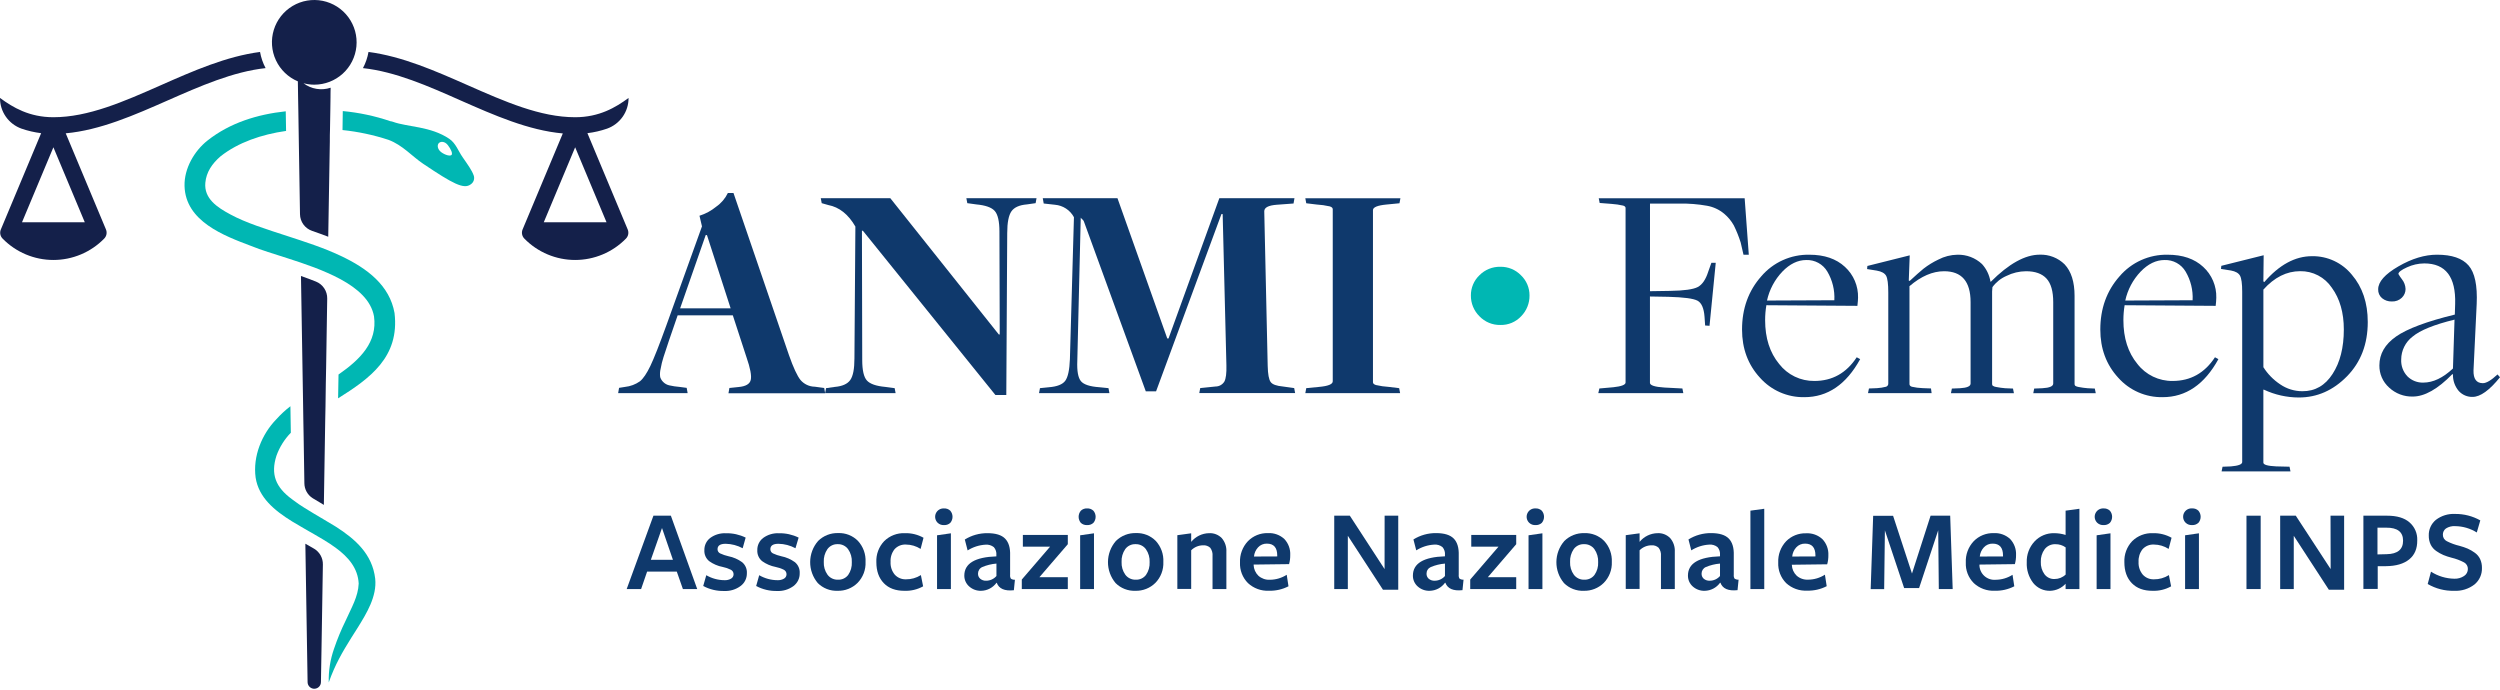 <svg width="783" height="216" viewBox="0 0 783 216" fill="none" xmlns="http://www.w3.org/2000/svg">
<path d="M112.132 196.436C109.324 200.85 106.587 205.078 104.52 209.789C103.958 211.068 103.443 212.379 102.96 213.744C102.868 210.16 103.428 206.589 104.613 203.206C105.637 200.172 106.862 197.209 108.279 194.338C110.065 190.328 112.179 186.896 112.343 182.755C112.086 177.958 109.137 174.494 105.113 171.546C103.904 170.657 102.593 169.807 101.213 168.98C99.372 167.864 97.43 166.78 95.519 165.688C94.169 164.908 92.828 164.128 91.548 163.348C85.886 159.854 81.034 155.806 80.067 149.605C79.146 142.936 82.009 135.963 86.564 131.298C87.9 129.812 89.37 128.451 90.956 127.234L91.088 135.534C89.099 137.577 87.567 140.02 86.595 142.702C84.692 148.598 86.369 152.608 91.431 156.344L91.806 156.617C92.964 157.502 94.166 158.328 95.409 159.089C97.297 160.298 99.309 161.429 101.306 162.631C102.617 163.411 103.927 164.191 105.206 164.971C111.298 168.871 116.61 173.551 117.514 181.234C118.107 186.803 114.753 192.177 112.132 196.436Z" fill="#00B7B3"/>
<path d="M105.893 124.754C105.947 122.203 105.986 119.723 106.025 117.297C112.85 112.555 118.248 107.157 117.14 99.084C116.243 94.077 112.023 90.348 106.524 87.384C105.276 86.714 103.966 86.074 102.624 85.489C99.926 84.28 97.047 83.219 94.2 82.252C92.867 81.8 91.541 81.371 90.246 80.949C85.831 79.538 81.728 78.29 78.686 77.049C70.153 73.828 58.087 69.335 57.798 58.252C57.658 52.706 60.918 47.238 64.966 44.032C72.056 38.432 80.652 35.811 89.497 34.859L89.598 41.006C81.869 42.105 74.607 44.617 69.108 48.931C66.394 51.27 64.6 53.954 64.311 57.253C63.866 62.167 67.954 64.921 72.197 67.182C76.931 69.764 83.39 71.784 90.137 73.976C91.447 74.39 92.757 74.826 94.083 75.271C97.001 76.238 99.926 77.26 102.734 78.391C104.067 78.945 105.362 79.506 106.634 80.099C115.167 84.093 122.046 89.459 123.567 98.039C125.213 111.876 115.76 118.561 105.893 124.754Z" fill="#00B7B3"/>
<path d="M144.9 49.25C143.527 47.308 142.771 44.874 140.727 43.486C134.916 39.524 127.553 39.789 123.123 38.166C122.849 38.063 122.563 37.995 122.273 37.964C117.443 36.325 112.437 35.26 107.359 34.789C107.359 36.544 107.312 38.525 107.273 40.733C112.177 41.239 117.012 42.269 121.695 43.806C126.11 45.459 129.012 48.93 132.529 51.294C141.827 57.534 145.259 59.382 147.435 57.737C147.88 57.442 148.213 57.007 148.381 56.5C148.549 55.994 148.543 55.446 148.363 54.944C147.786 53.314 146.515 51.59 144.9 49.25ZM141.414 48.533C141.016 48.977 139.456 48.595 138.216 47.682C136.975 46.77 136.866 45.413 137.436 44.828C138.005 44.243 139.3 44.188 140.29 45.483C141.281 46.778 141.835 48.096 141.414 48.556V48.533Z" fill="#00B7B3"/>
<path d="M83.187 21.334C82.342 19.749 81.755 18.041 81.447 16.271C70.886 17.652 60.528 22.207 50.458 26.653C38.758 31.825 27.651 36.715 16.723 36.715C9.204 36.715 4.048 33.665 0 30.678C-0.012 32.78 0.629 34.834 1.835 36.555C3.041 38.277 4.752 39.581 6.732 40.288C8.728 40.977 10.79 41.455 12.886 41.715L0.265 71.87C0.061 72.353 0.006 72.887 0.109 73.402C0.212 73.916 0.468 74.388 0.843 74.756C2.914 76.867 5.385 78.544 8.111 79.689C10.838 80.834 13.766 81.424 16.723 81.424C19.681 81.424 22.608 80.834 25.335 79.689C28.062 78.544 30.533 76.867 32.604 74.756C32.979 74.388 33.236 73.917 33.34 73.403C33.444 72.888 33.392 72.354 33.189 71.87L20.584 41.754C31.34 40.787 42.112 36.044 52.564 31.435C62.634 27.004 73 22.433 83.187 21.334ZM26.559 69.623H6.888L16.723 46.13L26.559 69.623Z" fill="#14204A"/>
<path d="M196.864 30.678C192.815 33.665 187.66 36.715 180.14 36.715C169.22 36.715 158.137 31.825 146.406 26.653C136.336 22.207 125.977 17.652 115.416 16.271C115.107 18.04 114.52 19.749 113.677 21.334C123.864 22.433 134.23 27.004 144.292 31.474C154.752 36.083 165.523 40.834 176.272 41.793L163.675 71.87C163.472 72.353 163.419 72.887 163.522 73.401C163.624 73.915 163.879 74.387 164.252 74.756C166.323 76.867 168.795 78.544 171.523 79.689C174.25 80.834 177.178 81.424 180.136 81.424C183.095 81.424 186.023 80.834 188.75 79.689C191.478 78.544 193.95 76.867 196.021 74.756C196.394 74.387 196.649 73.915 196.752 73.401C196.854 72.887 196.801 72.353 196.598 71.87L183.978 41.707C186.069 41.457 188.127 40.983 190.117 40.295C192.099 39.592 193.814 38.288 195.022 36.566C196.231 34.845 196.875 32.79 196.864 30.686V30.678ZM189.968 69.623H170.305L180.14 46.13L189.968 69.623Z" fill="#14204A"/>
<path d="M98.943 88.187C97.383 87.563 95.823 86.986 94.263 86.439L94.817 119.839L94.895 124.48L95.012 132.03L95.105 137.124L95.331 151.359C95.339 152.294 95.581 153.214 96.036 154.031C96.492 154.849 97.145 155.539 97.937 156.039C99.052 156.733 100.23 157.435 101.431 158.137C101.564 149.822 101.712 141.016 101.852 132.007C101.852 130.447 101.915 128.887 101.946 127.264C101.985 124.847 102.024 122.405 102.047 119.956C102.047 118.396 102.117 116.774 102.141 115.198C102.25 107.897 102.375 100.612 102.484 93.506C102.504 92.365 102.176 91.244 101.544 90.294C100.911 89.343 100.004 88.608 98.943 88.187Z" fill="#14204A"/>
<path d="M98.366 171.849C97.5 171.334 96.587 170.812 95.636 170.289L96.338 213.657C96.345 214.164 96.537 214.652 96.877 215.029C97.218 215.405 97.684 215.645 98.188 215.703C98.692 215.761 99.2 215.634 99.618 215.345C100.035 215.056 100.333 214.625 100.456 214.133C100.497 213.977 100.518 213.818 100.518 213.657C100.518 213.657 100.589 209.57 100.706 202.651C100.799 196.208 100.947 187.277 101.127 176.802C101.147 175.806 100.901 174.822 100.416 173.952C99.931 173.082 99.223 172.356 98.366 171.849Z" fill="#14204A"/>
<path d="M98.444 26.52C101.732 26.516 104.901 25.291 107.337 23.083C109.772 20.874 111.301 17.839 111.625 14.567C111.949 11.295 111.046 8.02 109.091 5.376C107.136 2.732 104.268 0.909 101.045 0.261C97.822 -0.388 94.472 0.184 91.647 1.866C88.822 3.548 86.722 6.219 85.755 9.362C84.789 12.505 85.024 15.894 86.416 18.873C87.808 21.852 90.257 24.208 93.288 25.483L93.366 30.599L93.436 34.499L93.53 40.529L93.592 44.475L93.959 67.095C93.975 68.244 94.345 69.359 95.018 70.29C95.69 71.221 96.633 71.922 97.718 72.298C99.426 72.891 101.127 73.499 102.804 74.147C102.991 62.993 103.155 52.79 103.303 44.335C103.303 42.97 103.303 41.66 103.358 40.435C103.397 38.329 103.42 36.364 103.459 34.538C103.459 33.127 103.498 31.816 103.514 30.591C103.529 29.367 103.514 28.439 103.56 27.471C102.135 27.95 100.614 28.073 99.131 27.828C97.647 27.583 96.246 26.979 95.051 26.067C96.157 26.364 97.298 26.516 98.444 26.52Z" fill="#14204A"/>
<path d="M218.368 184.492H213.883L211.972 179.032H202.675L200.795 184.492H196.279L204.656 161.514H210.116L218.368 184.492ZM207.339 165.375L203.845 175.335H210.763L207.339 165.375Z" fill="#0F396C"/>
<path d="M231.956 183.534C230.476 184.631 228.663 185.182 226.823 185.094C224.533 185.155 222.266 184.617 220.248 183.534L221.207 180.156C222.948 181.171 224.925 181.709 226.94 181.716C227.652 181.752 228.359 181.582 228.976 181.225C229.218 181.085 229.417 180.884 229.555 180.641C229.692 180.398 229.761 180.123 229.756 179.844C229.757 179.556 229.679 179.272 229.529 179.026C229.378 178.779 229.163 178.579 228.906 178.448C228.095 178.039 227.231 177.742 226.34 177.567C224.814 177.278 223.371 176.657 222.112 175.749C221.607 175.335 221.208 174.808 220.946 174.21C220.685 173.612 220.568 172.961 220.607 172.309C220.589 171.569 220.748 170.835 221.069 170.168C221.39 169.501 221.866 168.92 222.455 168.472C223.877 167.441 225.608 166.927 227.361 167.013C229.5 166.967 231.619 167.435 233.539 168.378L232.603 171.709C230.961 170.825 229.132 170.346 227.268 170.313C225.575 170.313 224.733 170.882 224.733 172.005C224.726 172.283 224.8 172.557 224.947 172.792C225.094 173.028 225.307 173.215 225.56 173.331C226.389 173.717 227.257 174.012 228.149 174.213C229.688 174.518 231.144 175.151 232.416 176.069C232.923 176.487 233.325 177.02 233.586 177.623C233.848 178.227 233.963 178.884 233.921 179.54C233.935 180.314 233.765 181.08 233.423 181.775C233.081 182.47 232.578 183.073 231.956 183.534Z" fill="#0F396C"/>
<path d="M248.538 183.534C247.059 184.631 245.246 185.182 243.406 185.094C241.116 185.155 238.849 184.617 236.831 183.534L237.782 180.156C239.524 181.168 241.501 181.706 243.515 181.716C244.23 181.753 244.939 181.582 245.559 181.225C245.8 181.085 246 180.884 246.137 180.641C246.275 180.398 246.344 180.123 246.339 179.844C246.341 179.556 246.263 179.274 246.115 179.027C245.966 178.781 245.752 178.58 245.496 178.448C244.683 178.038 243.817 177.741 242.922 177.567C241.398 177.275 239.956 176.654 238.695 175.749C238.19 175.335 237.791 174.808 237.529 174.21C237.267 173.612 237.151 172.961 237.189 172.309C237.168 171.568 237.326 170.832 237.649 170.164C237.972 169.496 238.451 168.916 239.046 168.472C240.468 167.441 242.198 166.927 243.952 167.013C246.091 166.967 248.21 167.435 250.13 168.378L249.139 171.709C247.501 170.824 245.674 170.345 243.812 170.313C242.119 170.313 241.277 170.882 241.277 172.005C241.27 172.283 241.344 172.557 241.491 172.792C241.638 173.028 241.851 173.215 242.103 173.331C242.932 173.72 243.8 174.015 244.693 174.213C246.232 174.518 247.687 175.151 248.96 176.069C249.467 176.487 249.868 177.02 250.13 177.623C250.392 178.227 250.507 178.884 250.465 179.54C250.484 180.311 250.319 181.075 249.984 181.769C249.649 182.464 249.153 183.068 248.538 183.534Z" fill="#0F396C"/>
<path d="M268.592 182.559C267.767 183.376 266.784 184.018 265.703 184.444C264.623 184.871 263.467 185.073 262.305 185.039C261.164 185.081 260.027 184.888 258.964 184.47C257.901 184.053 256.935 183.421 256.128 182.614C254.572 180.766 253.726 178.424 253.744 176.009C253.761 173.594 254.639 171.264 256.221 169.439C257.047 168.618 258.032 167.974 259.116 167.547C260.2 167.121 261.36 166.92 262.524 166.959C263.666 166.916 264.806 167.11 265.869 167.531C266.932 167.951 267.897 168.588 268.701 169.4C269.519 170.286 270.151 171.326 270.561 172.459C270.971 173.592 271.15 174.796 271.088 175.999C271.144 177.205 270.951 178.41 270.521 179.538C270.092 180.667 269.435 181.695 268.592 182.559ZM265.613 171.99C265.24 171.487 264.751 171.081 264.187 170.81C263.623 170.538 263.001 170.407 262.376 170.43C261.75 170.404 261.129 170.533 260.565 170.805C260.002 171.077 259.515 171.484 259.146 171.99C258.335 173.17 257.935 174.585 258.008 176.015C257.941 177.437 258.353 178.84 259.178 180.001C259.556 180.507 260.052 180.913 260.623 181.185C261.194 181.457 261.822 181.585 262.454 181.561C263.067 181.589 263.679 181.469 264.236 181.209C264.793 180.95 265.279 180.559 265.652 180.071C266.461 178.905 266.862 177.503 266.79 176.085C266.87 174.626 266.455 173.183 265.613 171.99Z" fill="#0F396C"/>
<path d="M283.256 185.04C280.518 185.04 278.365 184.26 276.813 182.653C275.261 181.046 274.473 178.87 274.473 176.07C274.417 174.86 274.607 173.652 275.03 172.518C275.454 171.384 276.103 170.347 276.938 169.471C277.789 168.637 278.802 167.986 279.914 167.56C281.026 167.133 282.214 166.939 283.404 166.99C285.446 166.932 287.464 167.428 289.246 168.426L288.334 171.92C286.963 171.038 285.37 170.564 283.74 170.555C283.074 170.516 282.408 170.627 281.792 170.879C281.175 171.131 280.622 171.519 280.175 172.014C279.291 173.133 278.847 174.537 278.927 175.96C278.839 177.421 279.31 178.86 280.245 179.985C280.687 180.467 281.229 180.847 281.832 181.098C282.436 181.35 283.086 181.468 283.74 181.444C285.395 181.466 287.022 181.005 288.42 180.118L289.122 183.643C287.331 184.635 285.302 185.118 283.256 185.04Z" fill="#0F396C"/>
<path d="M297.631 163.762C297.365 164.005 297.052 164.191 296.711 164.311C296.371 164.43 296.01 164.479 295.65 164.456C295.296 164.477 294.942 164.427 294.608 164.307C294.274 164.188 293.968 164.002 293.708 163.762C293.317 163.393 293.049 162.913 292.94 162.387C292.83 161.861 292.885 161.314 293.097 160.821C293.309 160.327 293.668 159.91 294.124 159.627C294.581 159.344 295.114 159.208 295.65 159.238C296.012 159.215 296.375 159.267 296.716 159.39C297.056 159.513 297.368 159.706 297.631 159.955C298.084 160.486 298.333 161.161 298.333 161.859C298.333 162.556 298.084 163.231 297.631 163.762ZM293.482 184.494V167.654L297.819 167.03V184.494H293.482Z" fill="#0F396C"/>
<path d="M312.085 182.542C311.534 183.298 310.816 183.917 309.986 184.35C309.157 184.783 308.239 185.018 307.303 185.038C305.917 185.085 304.567 184.593 303.536 183.665C303.057 183.243 302.674 182.723 302.413 182.141C302.152 181.558 302.019 180.926 302.023 180.288C302.023 176.487 305.369 174.477 312.061 174.258V173.853C312.105 173.408 312.059 172.959 311.925 172.533C311.791 172.107 311.572 171.712 311.281 171.373C310.546 170.791 309.617 170.513 308.684 170.593C306.686 170.702 304.75 171.323 303.06 172.394L302.179 168.978C304.308 167.654 306.77 166.964 309.277 166.989C311.843 166.989 313.692 167.558 314.807 168.705C315.922 169.852 316.453 171.599 316.367 173.978V180.038C316.312 180.461 316.403 180.89 316.624 181.255C316.997 181.489 317.433 181.603 317.872 181.583L317.545 184.859C314.648 185.176 312.86 184.396 312.178 182.519L312.085 182.542ZM312.085 176.513C310.546 176.637 309.037 177.009 307.615 177.612C307.222 177.792 306.889 178.083 306.658 178.449C306.427 178.814 306.307 179.239 306.313 179.672C306.302 179.974 306.36 180.274 306.481 180.551C306.603 180.828 306.785 181.074 307.015 181.271C307.529 181.694 308.182 181.911 308.848 181.879C309.462 181.882 310.069 181.751 310.628 181.497C311.187 181.242 311.684 180.87 312.085 180.405V176.513Z" fill="#0F396C"/>
<path d="M320.025 184.492V181.513L328.886 171.217H320.36V167.543H334.439V170.445L325.54 180.78H334.439V184.492H320.025Z" fill="#0F396C"/>
<path d="M342.45 163.762C342.183 164.005 341.871 164.191 341.53 164.311C341.19 164.43 340.829 164.479 340.469 164.456C340.114 164.476 339.758 164.426 339.424 164.306C339.089 164.187 338.781 164.002 338.519 163.762C338.071 163.229 337.825 162.555 337.825 161.859C337.825 161.162 338.071 160.488 338.519 159.955C338.777 159.708 339.084 159.517 339.419 159.394C339.755 159.27 340.112 159.217 340.469 159.238C340.831 159.215 341.193 159.267 341.534 159.39C341.875 159.513 342.187 159.706 342.45 159.955C342.903 160.486 343.151 161.161 343.151 161.859C343.151 162.556 342.903 163.231 342.45 163.762ZM338.3 184.494V167.654L342.637 167.03V184.494H338.3Z" fill="#0F396C"/>
<path d="M361.864 182.559C361.039 183.376 360.056 184.018 358.975 184.444C357.895 184.871 356.739 185.073 355.577 185.039C354.436 185.081 353.299 184.888 352.236 184.47C351.173 184.053 350.207 183.421 349.4 182.614C347.844 180.766 346.998 178.424 347.016 176.009C347.033 173.594 347.911 171.264 349.493 169.439C350.321 168.62 351.306 167.977 352.389 167.551C353.473 167.125 354.632 166.923 355.796 166.959C356.938 166.916 358.078 167.11 359.141 167.531C360.204 167.951 361.169 168.588 361.973 169.4C362.791 170.286 363.423 171.326 363.833 172.459C364.243 173.592 364.422 174.796 364.36 175.999C364.415 177.205 364.223 178.41 363.793 179.538C363.364 180.667 362.707 181.695 361.864 182.559ZM358.885 171.99C358.512 171.487 358.023 171.081 357.459 170.81C356.895 170.538 356.273 170.407 355.648 170.43C355.023 170.405 354.401 170.534 353.838 170.806C353.274 171.078 352.787 171.485 352.418 171.99C351.607 173.17 351.207 174.585 351.28 176.015C351.213 177.437 351.625 178.84 352.45 180.001C352.828 180.507 353.324 180.913 353.895 181.185C354.466 181.457 355.094 181.585 355.725 181.561C356.339 181.589 356.951 181.469 357.508 181.209C358.065 180.95 358.551 180.559 358.924 180.071C359.733 178.905 360.134 177.503 360.062 176.085C360.142 174.626 359.727 173.183 358.885 171.99Z" fill="#0F396C"/>
<path d="M379.765 184.494V174.159C379.854 173.238 379.602 172.317 379.055 171.57C378.757 171.294 378.404 171.083 378.021 170.949C377.637 170.814 377.23 170.76 376.824 170.79C376.128 170.789 375.439 170.927 374.796 171.195C374.154 171.463 373.57 171.855 373.08 172.35V184.448H368.744V167.623L373.08 167.03V169.713C373.758 168.882 374.609 168.207 375.573 167.737C376.537 167.267 377.593 167.013 378.665 166.991C379.406 166.948 380.148 167.065 380.84 167.334C381.532 167.603 382.158 168.018 382.674 168.551C383.681 169.743 384.192 171.276 384.102 172.833V184.487L379.765 184.494Z" fill="#0F396C"/>
<path d="M392.635 176.949C392.679 178.222 393.213 179.429 394.125 180.319C395.106 181.193 396.392 181.647 397.705 181.582C399.582 181.574 401.419 181.033 403.001 180.022L403.555 183.626C401.659 184.601 399.548 185.081 397.416 185.022C396.216 185.077 395.018 184.892 393.89 184.478C392.762 184.064 391.728 183.43 390.849 182.612C390.012 181.768 389.359 180.76 388.932 179.651C388.505 178.542 388.313 177.356 388.368 176.169C388.316 174.952 388.506 173.736 388.93 172.594C389.353 171.451 390 170.405 390.833 169.516C391.646 168.677 392.625 168.018 393.708 167.58C394.791 167.142 395.953 166.936 397.12 166.973C398.059 166.918 398.999 167.054 399.884 167.373C400.769 167.692 401.58 168.188 402.268 168.829C402.896 169.5 403.382 170.291 403.697 171.154C404.012 172.017 404.149 172.935 404.101 173.852C404.12 174.809 403.996 175.763 403.734 176.684L392.635 176.824V176.949ZM400.029 174.274V173.977C400.029 171.505 398.945 170.264 396.792 170.264C396.272 170.248 395.754 170.345 395.275 170.548C394.795 170.751 394.366 171.057 394.016 171.442C393.289 172.231 392.842 173.237 392.744 174.305L400.029 174.274Z" fill="#0F396C"/>
<path d="M433.663 161.514H437.929V184.711H433.148L422.142 167.808V184.5H417.883V161.514H422.766L433.647 178.237L433.663 161.514Z" fill="#0F396C"/>
<path d="M452.562 182.544C452.01 183.299 451.292 183.917 450.463 184.35C449.634 184.783 448.716 185.019 447.781 185.04C446.395 185.088 445.044 184.596 444.013 183.667C443.535 183.241 443.154 182.717 442.897 182.13C442.639 181.543 442.512 180.907 442.524 180.266C442.524 176.465 445.87 174.455 452.562 174.237V173.831C452.608 173.387 452.562 172.937 452.428 172.511C452.294 172.084 452.074 171.69 451.782 171.351C451.051 170.768 450.124 170.489 449.193 170.571C447.195 170.681 445.259 171.301 443.569 172.373L442.687 168.956C444.813 167.631 447.273 166.941 449.778 166.968C452.352 166.968 454.198 167.539 455.316 168.683C456.434 169.827 456.954 171.585 456.876 173.956V180.017C456.819 180.439 456.907 180.868 457.125 181.234C457.502 181.466 457.939 181.58 458.381 181.561L458.046 184.837C455.16 185.154 453.371 184.374 452.679 182.497L452.562 182.544ZM452.562 176.515C451.023 176.637 449.513 177.009 448.093 177.614C447.698 177.793 447.365 178.083 447.133 178.449C446.901 178.815 446.782 179.241 446.79 179.674C446.78 179.975 446.837 180.275 446.957 180.552C447.077 180.828 447.257 181.075 447.484 181.273C448.002 181.695 448.658 181.912 449.325 181.881C449.939 181.882 450.546 181.751 451.104 181.497C451.663 181.242 452.16 180.871 452.562 180.407V176.515Z" fill="#0F396C"/>
<path d="M460.471 184.492V181.513L469.332 171.217H460.799V167.543H474.878V170.445L465.986 180.78H474.878V184.492H460.471Z" fill="#0F396C"/>
<path d="M482.896 163.761C482.629 164.003 482.316 164.188 481.976 164.308C481.635 164.427 481.275 164.477 480.915 164.455C480.56 164.477 480.204 164.426 479.869 164.307C479.534 164.188 479.227 164.002 478.965 163.761C478.573 163.392 478.305 162.912 478.196 162.385C478.087 161.858 478.142 161.31 478.355 160.816C478.568 160.322 478.928 159.905 479.386 159.623C479.844 159.34 480.378 159.206 480.915 159.237C481.277 159.216 481.639 159.268 481.98 159.391C482.32 159.515 482.632 159.707 482.896 159.955C483.345 160.488 483.59 161.162 483.59 161.858C483.59 162.554 483.345 163.228 482.896 163.761ZM478.739 184.493V167.653L483.083 167.029V184.493H478.739Z" fill="#0F396C"/>
<path d="M502.302 182.559C501.483 183.371 500.507 184.009 499.435 184.435C498.363 184.861 497.216 185.067 496.062 185.039C494.916 185.089 493.772 184.901 492.702 184.486C491.632 184.071 490.659 183.439 489.846 182.629C488.29 180.782 487.445 178.44 487.462 176.025C487.479 173.61 488.357 171.28 489.939 169.455C490.764 168.633 491.747 167.99 492.83 167.563C493.913 167.136 495.071 166.936 496.234 166.975C497.378 166.932 498.518 167.126 499.583 167.547C500.647 167.967 501.613 168.603 502.419 169.416C503.236 170.299 503.87 171.336 504.282 172.466C504.694 173.596 504.878 174.797 504.822 175.999C504.874 177.207 504.678 178.412 504.244 179.541C503.811 180.669 503.15 181.697 502.302 182.559ZM499.362 171.99C498.99 171.486 498.5 171.081 497.936 170.81C497.372 170.538 496.751 170.407 496.125 170.43C495.499 170.403 494.875 170.532 494.311 170.804C493.746 171.076 493.257 171.483 492.888 171.99C492.08 173.172 491.68 174.585 491.749 176.015C491.682 177.438 492.097 178.843 492.927 180.001C493.305 180.505 493.8 180.911 494.369 181.183C494.938 181.455 495.565 181.584 496.195 181.561C496.809 181.589 497.421 181.469 497.978 181.209C498.535 180.95 499.02 180.559 499.393 180.071C500.21 178.907 500.613 177.504 500.54 176.085C500.616 174.627 500.201 173.185 499.362 171.99Z" fill="#0F396C"/>
<path d="M520.211 184.493V174.158C520.302 173.235 520.046 172.312 519.494 171.568C519.197 171.292 518.846 171.08 518.464 170.946C518.081 170.811 517.675 170.758 517.271 170.788C516.573 170.788 515.883 170.926 515.239 171.194C514.595 171.462 514.011 171.854 513.519 172.348V184.446H509.182V167.621L513.519 167.028V169.712C514.198 168.88 515.05 168.205 516.016 167.735C516.981 167.265 518.038 167.011 519.111 166.989C519.851 166.946 520.592 167.062 521.283 167.332C521.974 167.601 522.598 168.016 523.113 168.549C524.125 169.739 524.639 171.273 524.548 172.832V184.485L520.211 184.493Z" fill="#0F396C"/>
<path d="M538.705 182.544C538.154 183.3 537.436 183.919 536.606 184.352C535.777 184.784 534.859 185.02 533.924 185.04C532.537 185.087 531.187 184.595 530.156 183.667C529.679 183.24 529.299 182.716 529.041 182.129C528.784 181.542 528.657 180.907 528.666 180.266C528.666 176.465 532.013 174.455 538.705 174.237V173.831C538.751 173.387 538.705 172.937 538.571 172.511C538.437 172.084 538.217 171.69 537.925 171.351C537.194 170.768 536.267 170.489 535.335 170.571C533.338 170.681 531.401 171.301 529.712 172.373L528.83 168.956C530.957 167.633 533.416 166.943 535.92 166.967C538.494 166.967 540.34 167.539 541.458 168.683C542.576 169.827 543.096 171.585 543.018 173.956V180.017C542.964 180.44 543.054 180.869 543.276 181.234C543.649 181.467 544.084 181.582 544.524 181.561L544.196 184.837C541.3 185.154 539.511 184.374 538.83 182.497L538.705 182.544ZM538.705 176.515C537.166 176.639 535.657 177.01 534.236 177.614C533.842 177.794 533.51 178.085 533.278 178.45C533.047 178.816 532.927 179.241 532.933 179.674C532.923 179.975 532.979 180.275 533.1 180.551C533.22 180.828 533.4 181.074 533.627 181.273C534.145 181.695 534.8 181.912 535.468 181.881C536.082 181.883 536.689 181.752 537.248 181.498C537.806 181.243 538.304 180.871 538.705 180.407V176.515Z" fill="#0F396C"/>
<path d="M548.229 184.493V159.939L552.566 159.346V184.493H548.229Z" fill="#0F396C"/>
<path d="M561.208 176.949C561.256 178.212 561.79 179.408 562.698 180.287C563.678 181.164 564.965 181.618 566.278 181.551C568.153 181.544 569.987 181.003 571.566 179.991L572.12 183.595C570.225 184.571 568.113 185.051 565.981 184.991C564.786 185.052 563.59 184.875 562.464 184.469C561.337 184.064 560.303 183.437 559.422 182.627C558.585 181.784 557.932 180.776 557.505 179.667C557.078 178.557 556.886 177.372 556.941 176.185C556.887 174.967 557.077 173.751 557.5 172.608C557.923 171.466 558.571 170.419 559.406 169.531C560.219 168.704 561.194 168.054 562.271 167.623C563.348 167.192 564.502 166.989 565.662 167.027C566.6 166.973 567.539 167.109 568.422 167.428C569.306 167.747 570.116 168.242 570.802 168.884C571.431 169.554 571.918 170.345 572.234 171.208C572.551 172.071 572.689 172.989 572.643 173.907C572.657 174.864 572.534 175.817 572.276 176.738L561.177 176.879L561.208 176.949ZM568.594 174.274V173.977C568.594 171.502 567.515 170.264 565.357 170.264C564.837 170.249 564.319 170.346 563.84 170.55C563.361 170.753 562.931 171.057 562.581 171.442C561.856 172.232 561.412 173.238 561.317 174.305L568.594 174.274Z" fill="#0F396C"/>
<path d="M607.048 166.077L601.058 184.188H596.378L590.349 166.108L590.122 184.524H585.895L586.675 161.545H592.915L598.835 179.633L604.661 161.514H610.8L611.58 184.492H607.235L607.048 166.077Z" fill="#0F396C"/>
<path d="M619.957 176.951C619.961 177.595 620.099 178.233 620.361 178.822C620.623 179.411 621.004 179.94 621.48 180.375C621.956 180.81 622.517 181.142 623.127 181.35C623.738 181.558 624.385 181.638 625.027 181.584C626.905 181.575 628.741 181.034 630.323 180.024L630.877 183.627C628.979 184.604 626.865 185.084 624.731 185.024C623.532 185.079 622.334 184.894 621.208 184.48C620.082 184.066 619.049 183.431 618.171 182.613C617.334 181.77 616.681 180.762 616.254 179.652C615.827 178.543 615.635 177.358 615.691 176.171C615.636 174.953 615.826 173.737 616.249 172.594C616.673 171.452 617.321 170.405 618.155 169.517C618.968 168.679 619.947 168.019 621.03 167.581C622.113 167.143 623.275 166.937 624.442 166.974C625.381 166.92 626.321 167.057 627.206 167.376C628.091 167.695 628.902 168.19 629.59 168.831C630.218 169.502 630.704 170.292 631.019 171.155C631.334 172.019 631.472 172.936 631.423 173.854C631.438 174.811 631.314 175.764 631.057 176.685L619.957 176.826V176.951ZM627.344 174.275V173.979C627.344 171.504 626.265 170.266 624.107 170.266C623.587 170.25 623.071 170.347 622.593 170.55C622.114 170.753 621.686 171.058 621.338 171.444C620.611 172.233 620.164 173.238 620.066 174.306L627.344 174.275Z" fill="#0F396C"/>
<path d="M646.945 159.939L651.274 159.346V184.493H646.945V182.831C646.333 183.497 645.596 184.034 644.775 184.413C643.954 184.792 643.067 185.005 642.164 185.039C641.14 185.075 640.122 184.871 639.19 184.445C638.259 184.018 637.439 183.38 636.797 182.582C635.385 180.743 634.67 178.463 634.777 176.147C634.732 174.942 634.926 173.74 635.348 172.61C635.77 171.48 636.411 170.445 637.234 169.564C638.014 168.73 638.961 168.069 640.014 167.626C641.066 167.182 642.2 166.966 643.342 166.99C644.564 166.991 645.779 167.177 646.945 167.543V159.939ZM643.747 170.445C643.104 170.419 642.464 170.546 641.881 170.818C641.297 171.089 640.787 171.496 640.393 172.005C639.549 173.152 639.122 174.553 639.184 175.975C639.119 177.369 639.528 178.744 640.346 179.875C640.71 180.354 641.183 180.737 641.726 180.994C642.269 181.251 642.866 181.373 643.466 181.349C644.768 181.356 646.022 180.855 646.961 179.953V171.443C646.026 170.771 644.898 170.42 643.747 170.445Z" fill="#0F396C"/>
<path d="M660.821 163.761C660.553 164.003 660.238 164.189 659.897 164.309C659.555 164.428 659.193 164.478 658.832 164.456C658.477 164.475 658.122 164.424 657.787 164.305C657.453 164.186 657.145 164.001 656.882 163.761C656.491 163.392 656.222 162.912 656.113 162.385C656.004 161.858 656.06 161.31 656.273 160.816C656.486 160.322 656.846 159.906 657.303 159.623C657.761 159.341 658.295 159.206 658.832 159.237C659.195 159.215 659.559 159.267 659.901 159.391C660.243 159.514 660.556 159.706 660.821 159.955C661.27 160.488 661.515 161.162 661.515 161.858C661.515 162.555 661.27 163.229 660.821 163.761ZM656.664 184.494V167.654L661.001 167.03V184.494H656.664Z" fill="#0F396C"/>
<path d="M674.144 185.039C671.398 185.039 669.253 184.259 667.693 182.652C666.133 181.046 665.353 178.869 665.353 176.069C665.299 174.86 665.489 173.652 665.913 172.519C666.336 171.385 666.984 170.348 667.818 169.471C668.669 168.637 669.682 167.987 670.794 167.561C671.906 167.134 673.094 166.94 674.284 166.99C676.328 166.933 678.349 167.429 680.134 168.425L679.214 171.92C677.844 171.035 676.25 170.561 674.619 170.555C673.953 170.516 673.286 170.626 672.668 170.879C672.05 171.131 671.496 171.519 671.047 172.013C670.167 173.134 669.723 174.537 669.799 175.96C669.713 177.421 670.187 178.861 671.125 179.985C671.567 180.467 672.108 180.848 672.711 181.1C673.315 181.351 673.966 181.469 674.619 181.443C676.275 181.466 677.901 181.005 679.299 180.117L679.994 183.643C678.208 184.635 676.185 185.117 674.144 185.039Z" fill="#0F396C"/>
<path d="M688.519 163.761C688.252 164.004 687.94 164.191 687.599 164.31C687.259 164.429 686.898 164.479 686.538 164.455C686.183 164.476 685.828 164.425 685.493 164.306C685.158 164.186 684.85 164.001 684.588 163.761C684.191 163.392 683.919 162.908 683.808 162.377C683.698 161.846 683.755 161.294 683.971 160.797C684.188 160.3 684.553 159.882 685.017 159.601C685.481 159.321 686.02 159.191 686.561 159.229C686.923 159.206 687.286 159.258 687.627 159.382C687.968 159.505 688.279 159.698 688.542 159.947C688.995 160.478 689.244 161.152 689.244 161.85C689.244 162.548 688.995 163.223 688.542 163.753L688.519 163.761ZM684.369 184.493V167.653L688.706 167.029V184.493H684.369Z" fill="#0F396C"/>
<path d="M703.596 184.492V161.514H708.042V184.492H703.596Z" fill="#0F396C"/>
<path d="M729.921 161.514H734.18V184.711H729.399L718.408 167.808V184.5H714.15V161.514H719.04L729.96 178.237L729.921 161.514Z" fill="#0F396C"/>
<path d="M754.554 175.21C752.838 176.588 750.422 177.293 747.307 177.324H744.702V184.461H740.217V161.514H747.643C750.726 161.514 753.066 162.213 754.663 163.612C755.459 164.302 756.09 165.162 756.508 166.129C756.927 167.095 757.123 168.144 757.081 169.197C757.12 171.817 756.27 173.822 754.554 175.21ZM747.346 165.265H744.624V173.643L747.495 173.572C750.927 173.505 752.643 172.096 752.643 169.345C752.643 166.594 750.877 165.234 747.346 165.265Z" fill="#0F396C"/>
<path d="M771.737 180.406C772.107 180.171 772.411 179.846 772.621 179.461C772.831 179.076 772.94 178.645 772.938 178.206C772.948 177.792 772.846 177.383 772.641 177.023C772.436 176.663 772.137 176.366 771.776 176.163C770.527 175.499 769.198 174.999 767.821 174.673C766.952 174.452 766.1 174.171 765.271 173.831C764.496 173.494 763.757 173.081 763.063 172.598C762.313 172.093 761.705 171.403 761.3 170.594C760.878 169.711 760.67 168.741 760.692 167.762C760.658 166.824 760.841 165.89 761.226 165.034C761.612 164.177 762.19 163.421 762.915 162.825C764.635 161.509 766.767 160.851 768.929 160.968C771.694 160.936 774.42 161.633 776.83 162.989L775.73 166.772C773.7 165.499 771.356 164.813 768.96 164.79C767.939 164.715 766.921 164.972 766.059 165.524C765.75 165.751 765.502 166.05 765.336 166.396C765.17 166.741 765.091 167.122 765.107 167.505C765.104 167.923 765.219 168.333 765.44 168.688C765.661 169.043 765.978 169.328 766.355 169.509C767.615 170.15 768.948 170.638 770.325 170.96C771.208 171.193 772.073 171.488 772.915 171.842C773.684 172.19 774.416 172.616 775.099 173.113C775.82 173.62 776.398 174.305 776.776 175.102C777.172 175.97 777.367 176.917 777.345 177.871C777.379 178.857 777.185 179.838 776.78 180.737C776.374 181.637 775.767 182.431 775.005 183.058C773.184 184.456 770.925 185.158 768.632 185.039C765.729 185.113 762.863 184.376 760.357 182.91L761.386 179.049C763.573 180.45 766.106 181.215 768.703 181.256C769.778 181.297 770.839 181 771.737 180.406Z" fill="#0F396C"/>
<path d="M209.5 106.726C208.72 109.072 208.15 110.798 207.791 111.906C207.419 113.072 207.127 114.263 206.918 115.47C206.699 116.331 206.649 117.226 206.77 118.107C206.952 118.679 207.27 119.198 207.698 119.62C208.215 120.153 208.876 120.525 209.601 120.688C210.661 120.931 211.738 121.095 212.822 121.18L215.069 121.476L215.365 123.13H193.603L193.892 121.476L195.748 121.18C197.433 121.006 199.045 120.402 200.428 119.425C201.473 118.575 202.565 116.968 203.704 114.589C204.843 112.21 206.512 107.967 208.727 101.844L219.858 70.893L219.078 67.571C220.985 66.97 222.759 66.009 224.304 64.739C225.878 63.648 227.141 62.167 227.97 60.441H229.725L247.103 111.219C248.476 115.13 249.682 117.73 250.722 119.019C251.277 119.668 251.964 120.191 252.738 120.553C253.512 120.915 254.353 121.108 255.207 121.117L258.14 121.515L258.429 123.169H228.157L228.446 121.515L231.277 121.219C233.555 121.026 234.842 120.278 235.138 118.972C235.435 117.667 234.995 115.327 233.82 111.952L229.522 98.77H212.237L209.5 106.726ZM221.418 73.623H221.028L213.017 96.571H228.836L221.418 73.623Z" fill="#0F396C"/>
<path d="M270.246 72.259H269.957L270.051 112.78C270.051 115.97 270.542 118.107 271.517 119.176C272.492 120.244 274.411 120.923 277.281 121.18L280.206 121.57L280.503 123.13H258.429L258.725 121.57L261.455 121.18C263.795 120.985 265.41 120.268 266.291 119.035C267.173 117.803 267.609 115.549 267.609 112.296L267.906 70.956C265.691 67.119 262.859 64.873 259.412 64.217L257.36 63.632L257.064 62.072H278.841L312.818 104.746H313.114L313.021 72.516C313.021 69.334 312.529 67.181 311.554 66.074C310.579 64.966 308.653 64.287 305.79 64.022L302.959 63.632L302.662 62.072H324.643L324.354 63.632L321.616 64.022C319.276 64.217 317.662 64.935 316.788 66.175C315.915 67.415 315.462 69.685 315.462 73.008L315.174 123.708H311.757L270.246 72.259Z" fill="#0F396C"/>
<path d="M325.719 121.568L328.551 121.28C331.086 121.077 332.778 120.414 333.628 119.275C334.478 118.137 334.962 115.875 335.095 112.489L336.358 68.029C335.77 66.935 334.918 66.004 333.878 65.323C332.839 64.642 331.646 64.231 330.407 64.129L326.889 63.739L326.593 62.078H349.993L365.593 106.015H365.983L381.895 62.078H405.427L405.138 63.739L399.866 64.129C397.26 64.325 395.966 65.003 395.966 66.181L397.042 114.611C397.104 117.211 397.414 118.888 397.97 119.642C398.524 120.422 399.803 120.866 401.823 121.054L405.341 121.545L405.63 123.105H375.616L375.912 121.545L380.693 121.054C381.253 121.056 381.803 120.914 382.291 120.641C382.779 120.367 383.188 119.972 383.478 119.494C383.961 118.581 384.18 116.889 384.11 114.416L382.94 67.055H382.55L362.083 122.567H358.861L339.463 69.324C339.345 69.056 339.159 68.822 338.924 68.646C338.636 68.38 338.488 68.217 338.488 68.154L337.411 113.074C337.281 116.194 337.656 118.292 338.534 119.369C339.416 120.445 341.35 121.077 344.345 121.28L347.177 121.568L347.473 123.128H325.423L325.719 121.568Z" fill="#0F396C"/>
<path d="M409.116 121.57L413.118 121.18C415.988 120.923 417.416 120.338 417.416 119.425V65.52C417.416 65.13 417.111 64.834 416.487 64.638C415.123 64.329 413.735 64.133 412.338 64.053L409.116 63.663L408.828 62.103H438.608L438.319 63.663L434.31 64.053C431.445 64.319 430.012 64.906 430.012 65.816V119.714C430.012 120.104 430.324 120.4 430.941 120.595C432.274 120.901 433.631 121.097 434.997 121.18L438.218 121.57L438.514 123.13H408.828L409.116 121.57Z" fill="#0F396C"/>
<path d="M463.349 99.044C462.491 98.194 461.812 97.18 461.354 96.063C460.895 94.945 460.667 93.746 460.682 92.539C460.671 91.359 460.903 90.19 461.361 89.103C461.82 88.017 462.497 87.036 463.349 86.221C464.205 85.351 465.23 84.665 466.361 84.207C467.492 83.748 468.705 83.525 469.925 83.553C471.124 83.534 472.314 83.761 473.423 84.219C474.531 84.678 475.533 85.359 476.368 86.221C477.221 87.035 477.899 88.016 478.359 89.103C478.819 90.189 479.052 91.359 479.043 92.539C479.059 93.741 478.837 94.935 478.39 96.051C477.943 97.168 477.279 98.185 476.438 99.044C475.607 99.934 474.597 100.639 473.475 101.111C472.352 101.583 471.142 101.811 469.925 101.782C468.699 101.807 467.481 101.577 466.349 101.106C465.216 100.634 464.195 99.932 463.349 99.044Z" fill="#00B7B3"/>
<path d="M500.922 121.672L505.313 121.282C507.856 121.017 509.128 120.502 509.128 119.815V65.13C509.128 64.802 508.878 64.561 508.394 64.397C507.189 64.119 505.963 63.939 504.728 63.858L501.016 63.57L500.727 62.103H546.427L547.722 79.778H546.06L545.187 75.972C544.607 74.128 543.887 72.332 543.034 70.598C542.258 69.203 541.232 67.963 540.008 66.939C538.468 65.652 536.618 64.791 534.641 64.444C531.81 63.94 528.936 63.712 526.061 63.765H516.779V91.205L523.019 91.104C527.439 91.041 530.351 90.636 531.755 89.887C533.159 89.138 534.251 87.526 535.031 85.051L536.006 82.313H537.371L535.421 102.039L534.048 101.946L533.861 99.208C533.658 96.54 532.933 94.863 531.662 94.177C530.39 93.491 527.348 93.093 522.528 92.96L516.764 92.859V119.909C516.764 120.689 518.269 121.18 521.256 121.375L526.927 121.672L527.216 123.13H500.587L500.922 121.672Z" fill="#0F396C"/>
<path d="M551.224 118.302C547.48 114.23 545.608 109.199 545.608 103.209C545.608 96.641 547.61 91.093 551.614 86.563C553.469 84.384 555.786 82.645 558.396 81.471C561.007 80.298 563.845 79.719 566.707 79.778C571.387 79.778 575.097 81.046 577.837 83.584C579.175 84.808 580.233 86.305 580.941 87.974C581.649 89.642 581.99 91.444 581.94 93.256C581.94 93.771 581.87 94.621 581.737 95.791L553.228 95.596C552.967 97.142 552.837 98.708 552.838 100.276C552.838 105.876 554.302 110.45 557.23 113.996C558.532 115.677 560.207 117.032 562.122 117.955C564.037 118.878 566.141 119.344 568.267 119.316C573.867 119.316 578.287 116.843 581.527 111.898L582.603 112.483C578.246 120.423 572.419 124.393 565.123 124.393C562.504 124.44 559.906 123.92 557.507 122.868C555.108 121.817 552.965 120.259 551.224 118.302ZM574.515 94.036C574.687 90.889 573.921 87.762 572.315 85.05C571.643 83.911 570.676 82.974 569.516 82.338C568.356 81.703 567.046 81.392 565.724 81.439C563.056 81.439 560.55 82.658 558.205 85.097C555.82 87.618 554.167 90.74 553.423 94.129L574.515 94.036Z" fill="#0F396C"/>
<path d="M585.357 121.672L587.892 121.571C588.832 121.518 589.765 121.371 590.676 121.134C590.899 121.075 591.094 120.939 591.228 120.751C591.362 120.563 591.426 120.334 591.409 120.104V91.596C591.409 88.928 591.183 87.181 590.731 86.37C590.278 85.558 589.296 85.02 587.798 84.755L584.772 84.271L584.865 83.296L598.125 79.974L597.829 87.883L598.125 87.984C599.883 86.351 601.315 85.08 602.423 84.17C603.873 83.042 605.442 82.077 607.103 81.292C608.941 80.329 610.979 79.81 613.054 79.778C615.911 79.7 618.683 80.751 620.768 82.704C622.153 84.233 623.069 86.128 623.405 88.163L623.506 88.257C629.169 82.594 634.278 79.763 638.833 79.763C640.271 79.71 641.704 79.952 643.045 80.472C644.386 80.992 645.607 81.781 646.633 82.789C648.713 85.004 649.753 88.293 649.753 92.656V120.229C649.744 120.335 649.757 120.441 649.79 120.542C649.824 120.642 649.878 120.735 649.948 120.814C650.27 121.023 650.636 121.157 651.017 121.204C651.952 121.388 652.898 121.518 653.848 121.594L656.095 121.696L656.391 123.154H636.821L637.109 121.696L639.652 121.594C641.93 121.469 643.069 120.981 643.069 120.128V94.622C643.069 91.237 642.369 88.78 640.97 87.251C639.572 85.722 637.44 84.955 634.574 84.95C632.438 84.964 630.333 85.466 628.42 86.416C626.669 87.176 625.153 88.391 624.029 89.934C624.029 89.996 623.99 90.457 623.927 91.299V120.229C623.918 120.335 623.931 120.441 623.965 120.542C623.998 120.642 624.052 120.735 624.122 120.814C624.449 121.021 624.816 121.154 625.199 121.204C626.134 121.388 627.08 121.518 628.03 121.594L630.472 121.696L630.76 123.154H611.034L611.33 121.696L613.865 121.594C616.081 121.469 617.188 120.981 617.188 120.128V94.622C617.188 88.174 614.422 84.95 608.889 84.95C605.312 84.95 601.698 86.51 598.047 89.63V120.292C598.047 120.682 598.297 120.962 598.78 121.126C599.887 121.379 601.015 121.526 602.15 121.563L604.786 121.664L604.981 123.123H585.06L585.357 121.672Z" fill="#0F396C"/>
<path d="M663.434 118.301C659.69 114.23 657.818 109.199 657.818 103.209C657.818 96.641 659.82 91.093 663.824 86.563C665.678 84.384 667.993 82.645 670.603 81.471C673.212 80.298 676.049 79.719 678.909 79.778C683.589 79.778 687.3 81.046 690.04 83.584C691.378 84.807 692.438 86.304 693.146 87.973C693.854 89.642 694.194 91.444 694.143 93.256C694.12 94.103 694.055 94.95 693.948 95.791L665.431 95.596C665.176 97.143 665.049 98.708 665.049 100.276C665.049 105.876 666.513 110.45 669.44 113.996C670.741 115.677 672.414 117.032 674.328 117.955C676.242 118.878 678.345 119.344 680.469 119.315C686.07 119.315 690.49 116.843 693.729 111.898L694.806 112.483C690.443 120.423 684.616 124.393 677.326 124.393C674.708 124.439 672.111 123.919 669.714 122.867C667.316 121.816 665.174 120.258 663.434 118.301ZM686.725 94.036C686.897 90.889 686.131 87.762 684.525 85.05C683.854 83.911 682.887 82.974 681.727 82.338C680.567 81.702 679.256 81.392 677.934 81.439C675.267 81.439 672.76 82.658 670.415 85.097C668.027 87.615 666.374 90.739 665.634 94.129L686.725 94.036Z" fill="#0F396C"/>
<path d="M696.101 146.179L698.737 146.077C701.077 145.882 702.255 145.43 702.255 144.712V91.368C702.255 88.826 702.021 87.149 701.568 86.337C701.116 85.526 700.164 84.988 698.737 84.723L695.617 84.239L695.718 83.256L708.978 79.941L708.885 88.139L709.181 88.342C713.861 82.934 718.84 80.233 724.118 80.238C726.502 80.198 728.863 80.7 731.025 81.705C733.186 82.711 735.092 84.193 736.598 86.041C739.921 89.92 741.582 94.86 741.582 100.861C741.582 107.761 739.416 113.424 735.085 117.849C730.753 122.274 725.725 124.49 720 124.495C716.225 124.489 712.498 123.655 709.08 122.053H708.885V144.9C708.885 145.555 710.218 145.945 712.886 146.07L717.082 146.171L717.379 147.637H695.804L696.101 146.179ZM730.569 117.108C732.914 113.494 734.086 108.856 734.086 103.193C734.086 97.92 732.833 93.56 730.327 90.113C729.238 88.49 727.761 87.166 726.029 86.262C724.297 85.357 722.367 84.9 720.413 84.933C716.185 84.933 712.345 86.855 708.893 90.698V115.01C710.252 117.152 712.049 118.984 714.165 120.384C716.207 121.784 718.624 122.532 721.099 122.529C725.072 122.555 728.229 120.748 730.569 117.108Z" fill="#0F396C"/>
<path d="M770.075 122.453C768.857 121.007 768.213 119.164 768.266 117.274L768.071 117.18C763.516 121.86 759.382 124.2 755.669 124.2C752.92 124.269 750.255 123.251 748.251 121.369C747.28 120.497 746.507 119.427 745.985 118.23C745.463 117.034 745.203 115.74 745.225 114.435C745.225 110.852 746.964 107.841 750.443 105.402C753.922 102.963 760.058 100.67 768.851 98.523L768.952 95.2C769.207 86.734 765.983 82.501 759.28 82.501C757.409 82.516 755.562 82.933 753.867 83.726C752.073 84.537 751.176 85.237 751.176 85.824C751.513 86.402 751.889 86.957 752.299 87.486C752.985 88.35 753.378 89.41 753.422 90.512C753.424 91.024 753.321 91.531 753.12 92.002C752.919 92.472 752.624 92.897 752.252 93.25C751.839 93.646 751.349 93.954 750.813 94.155C750.276 94.356 749.705 94.446 749.132 94.42C748.017 94.461 746.925 94.095 746.059 93.39C745.657 93.052 745.339 92.625 745.128 92.144C744.917 91.662 744.819 91.139 744.843 90.614C744.843 88.268 746.956 85.874 751.184 83.43C755.411 80.986 759.449 79.766 763.297 79.772C767.915 79.772 771.201 80.895 773.156 83.141C775.112 85.388 775.959 89.407 775.699 95.2L774.701 116.01C774.638 118.678 775.616 120.012 777.634 120.012C778.741 120.012 780.27 119.099 782.22 117.274L783 118.155C779.688 122.258 776.828 124.309 774.42 124.309C773.605 124.331 772.794 124.177 772.045 123.857C771.295 123.536 770.623 123.057 770.075 122.453ZM768.266 115.433L768.757 100.106C762.377 101.666 757.999 103.439 755.622 105.426C754.517 106.268 753.62 107.353 753.002 108.597C752.384 109.842 752.061 111.212 752.057 112.602C752.007 113.567 752.154 114.532 752.489 115.439C752.824 116.346 753.341 117.174 754.007 117.874C754.661 118.523 755.44 119.032 756.297 119.368C757.154 119.705 758.071 119.863 758.992 119.832C762.049 119.822 765.141 118.35 768.266 115.417V115.433Z" fill="#0F396C"/>
</svg>
